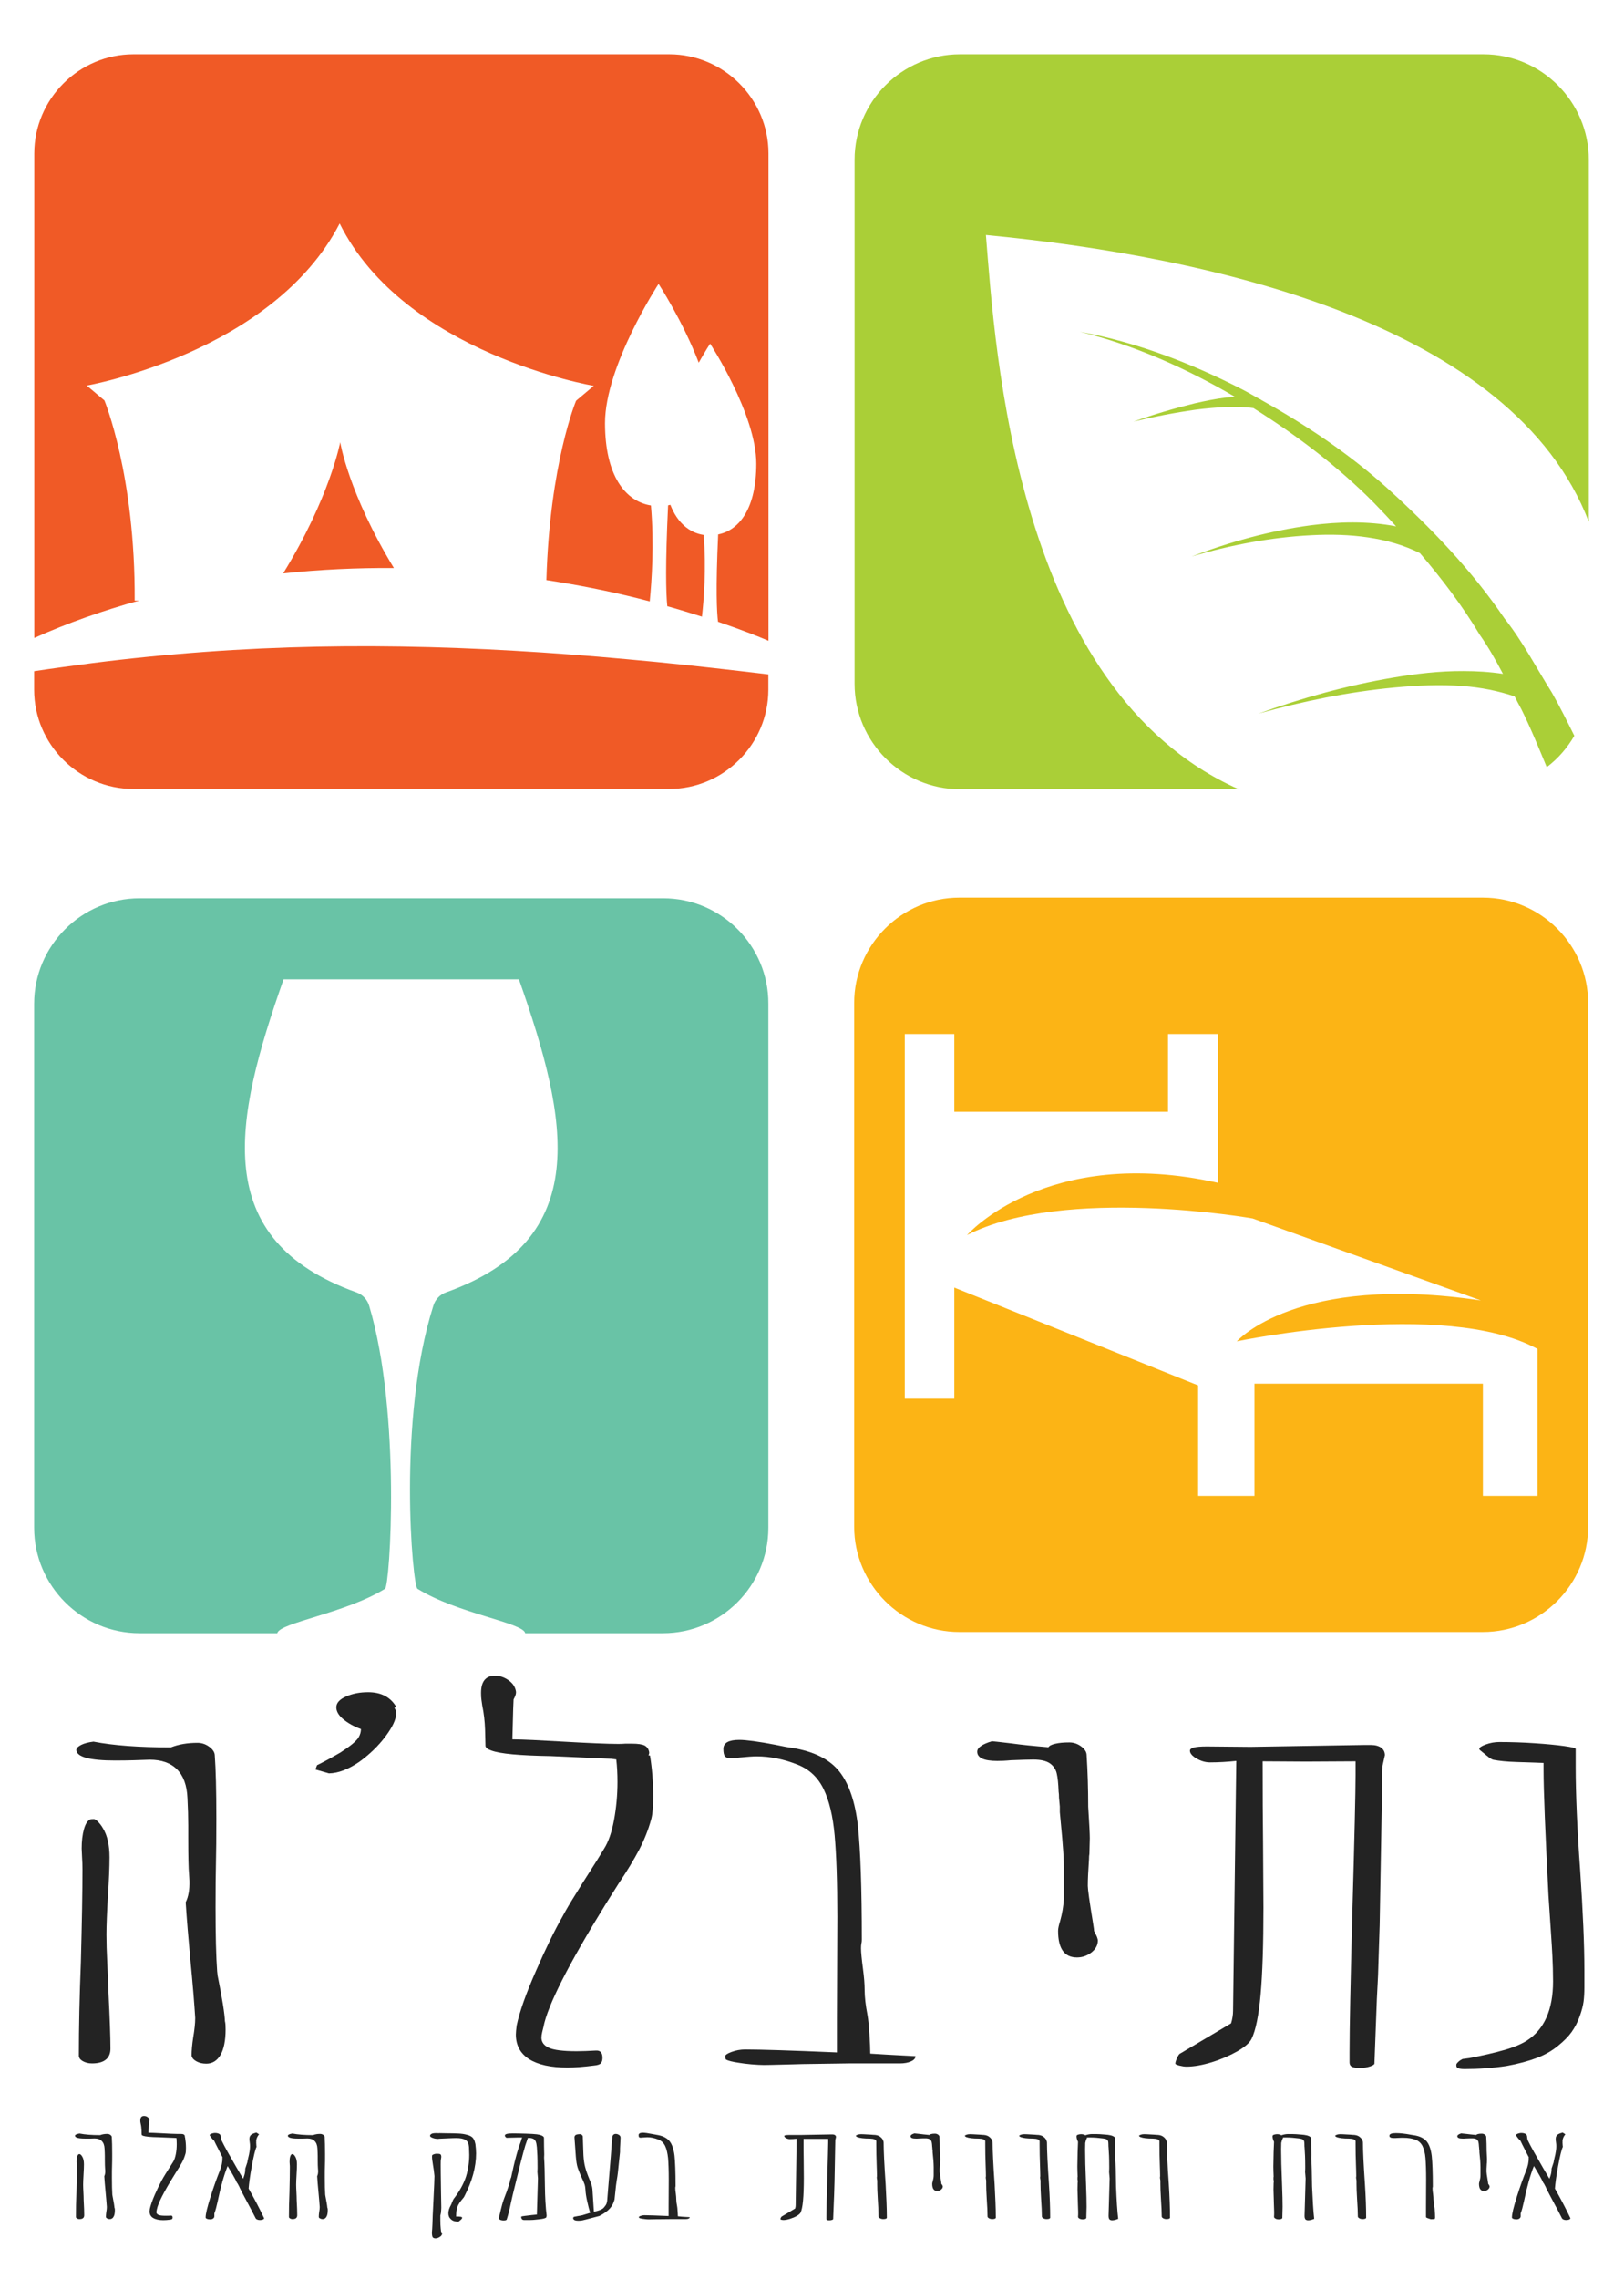 <svg xmlns="http://www.w3.org/2000/svg" xmlns:xlink="http://www.w3.org/1999/xlink" id="Layer_1" x="0px" y="0px" width="1213px" height="1701px" viewBox="0 0 1213 1701" style="enable-background:new 0 0 1213 1701;" xml:space="preserve"><style type="text/css">	.st0{fill:#232323;}	.st1{fill:#AACF37;}	.st2{fill:#69C3A6;}	.st3{fill:#F05A26;}	.st4{fill:#FCB415;}</style><g>	<path class="st0" d="M85.8,1649.7c0,2.2-0.3,3.9-1,5c-0.7,1.2-1.6,1.7-2.8,1.7c-0.8,0-1.4-0.2-2-0.5c-0.6-0.3-0.9-0.7-0.9-1.2  c0-1,0.1-2.2,0.3-3.6c0.3-1.5,0.4-2.8,0.4-3.8v0c-0.2-2.7-0.5-6.6-1-11.8c-0.4-4-0.7-7.7-0.9-11.1c0.5-1.1,0.8-2.5,0.7-4.3  l-0.1-1.2c-0.1-1.2-0.2-3.6-0.2-7.2v-2.4c0-1.7-0.1-3.5-0.2-5.5c-0.1-2.5-0.8-4.4-2.1-5.7c-1.3-1.3-3.1-1.9-5.4-1.9l-3.2,0.1  c-0.9,0-2.1,0-3.7,0c-5,0-7.6-0.7-7.7-2.1c0-0.4,0.3-0.7,0.9-1c0.6-0.3,1.4-0.5,2.5-0.7c4,0.8,9.1,1.2,15.4,1.2  c1.6-0.6,3.3-0.9,5.3-0.9c0.8,0,1.6,0.2,2.3,0.7c0.7,0.5,1.1,1,1.1,1.7c0.2,2.8,0.3,7.1,0.3,12.6c0,3.7,0,6.7-0.1,8.8  c-0.1,2.2-0.1,5.1-0.1,8.8c0,5.5,0.1,9.8,0.3,12.7l0.1,0.7v0c0.9,4.6,1.4,7.6,1.5,9.1C85.8,1648.4,85.8,1649,85.8,1649.7z   M62.1,1630.8c0,1.6,0.1,3.5,0.2,5.5c0.1,2,0.2,4,0.2,5.9c0.3,5.3,0.4,9,0.4,11.3c0,1-0.3,1.7-0.9,2.2c-0.6,0.5-1.5,0.7-2.7,0.7  c-0.7,0-1.3-0.2-1.8-0.5c-0.5-0.3-0.8-0.7-0.8-1.1c0-5.6,0.1-11.8,0.4-18.5c0.2-8,0.3-14.1,0.3-18.4c0-0.9,0-1.7-0.1-2.4l-0.1-1.8  c0-1.5,0.1-2.8,0.4-3.8c0.3-1.1,0.7-1.7,1.3-2c0.1,0,0.4,0,0.7,0c0.2,0,0.4,0.2,0.8,0.5c0.4,0.3,0.7,0.8,1,1.3  c0.9,1.4,1.3,3.4,1.3,5.8c0,1.9-0.1,4.5-0.3,7.7C62.2,1626.5,62.1,1629,62.1,1630.8z"></path>	<path class="st0" d="M121.9,1657.2c-3.3,0-5.8-0.6-7.6-1.7c-1.8-1.1-2.6-2.8-2.6-4.9c0-0.4,0.1-0.9,0.2-1.8  c0.6-2.8,1.9-6.4,3.8-10.8c2-4.5,3.7-8,5.2-10.7c0.7-1.3,1.6-2.8,2.7-4.6c1.1-1.7,1.9-3,2.4-3.8c1.5-2.4,2.6-4.1,3.3-5.2  c0.9-1.4,1.5-3.3,2-5.7c0.5-2.4,0.7-5,0.7-7.6c0-1.6-0.1-3.1-0.2-4.5l-1-0.1h-0.1l-12-0.5c-6.1-0.1-10.1-0.5-11.8-1.1  c-0.8-0.3-1.1-0.6-1.1-1l-0.1-3.2c-0.1-1.6-0.2-3.2-0.6-4.7l-0.2-1.1c-0.1-0.3-0.1-0.8-0.1-1.4c0-2.3,0.9-3.4,2.8-3.4  c1,0,1.9,0.3,2.7,0.9c0.8,0.6,1.3,1.4,1.4,2.2v0.2c0,0.3-0.2,0.8-0.5,1.3l-0.1,1.9l-0.2,6c2.3,0,5.5,0.2,9.6,0.4  c5.6,0.3,9.4,0.5,11.5,0.5c0.5,0,1,0,1.4,0h1.3c1.2,0,2,0.1,2.5,0.4c0.5,0.3,0.8,0.7,0.9,1.3c0,0.3-0.1,0.4-0.2,0.6l0.3,0  c0.4,2.6,0.7,5.3,0.7,8.1c0,2.1-0.1,3.6-0.4,4.5c-0.6,2.1-1.4,4.2-2.4,6.1c-1,1.9-2.4,4.2-4.1,6.8l-2.4,3.9  c-7.5,12.1-11.6,20.3-12.4,24.5c-0.1,0.2-0.1,0.5-0.2,1c-0.1,0.4-0.2,0.8-0.2,1.2c0,0.9,0.5,1.5,1.5,2c1,0.5,2.8,0.7,5.5,0.7  c1.1,0,2.4,0,3.8-0.1c0.9-0.1,1.3,0.4,1.3,1.4c0,0.5-0.1,0.8-0.3,1.1c-0.2,0.2-0.7,0.4-1.4,0.5  C125.1,1657.1,123.4,1657.2,121.9,1657.2z"></path>	<path class="st0" d="M196.9,1656.4c-0.4,0.3-0.9,0.5-1.6,0.6h-0.1c-0.4,0.1-0.8,0.1-1.1,0.1c-0.8,0-1.4-0.1-2-0.4  c-0.6-0.2-1-0.6-1.2-1c-1.7-3.5-4-7.7-6.7-12.8c-2.1-3.9-3.8-7.1-5.1-9.8c-0.2-0.5-0.4-1-0.7-1.5c-0.2-0.4-0.5-0.9-0.7-1.3  c-0.1-0.2-0.3-0.6-0.8-1.2l-1.1-2.3c-1.1-2.1-2.4-4.3-3.8-6.7l-2-3.3c-2.7,6.7-5.2,15.6-7.5,26.7c-0.8,3.7-1.6,6.6-2.4,8.7v0.8v0.7  c0.1,1-0.2,1.7-0.7,2.1c-0.5,0.5-1.2,0.7-2.2,0.8c-1,0-1.9-0.1-2.6-0.4c-0.7-0.3-1-0.6-1-0.9v0c-0.1-2.5,1.2-7.8,3.7-15.7  c2.5-7.9,4.8-14.2,6.7-18.9c1.5-3.6,2.2-6.9,2.1-9.8c0-0.3,0-0.5,0.1-0.6c-1.8-3.6-3.5-6.8-5-9.8l-1.2-2.5c-1-1-1.8-1.8-2.4-2.7  c-0.6-0.8-1-1.4-1-1.8c0.5-0.6,1.5-1,2.9-1.3h0.1c0.4-0.1,0.8-0.1,1.1-0.1c0.8,0,1.6,0.1,2.4,0.4c0.8,0.3,1.2,0.7,1.5,1.1  c0.2,0.4,0.4,1.1,0.4,2c0.1,1.1,0.3,1.8,0.6,2.3c1,2.1,2.5,4.9,4.5,8.5s4.2,7.4,6.5,11.4c0.1,0.2,1.8,3,5,8.5  c0.7-1.8,1.1-3.2,1.3-4.2c0.2-1,0.3-2.1,0.3-3.4l1.6-4.9c-0.1,0,0-0.3,0.1-0.8c0.1-0.5,0.3-1.2,0.4-1.9v0c0.5-2,0.9-3.7,1.1-5.2  c0.3-1.7,0.4-3.5,0.3-5.3v0l-0.2-1.7l-0.2-1.6c-0.1-1.6,0.2-2.8,1-3.6c0.8-0.8,2.2-1.4,4.2-1.9l2,1.3c-0.7,0.8-1.2,1.6-1.6,2.6  c-0.4,1-0.6,1.9-0.5,2.7c-0.1,0.4,0,1.5,0.1,3.1l0.1,1c-1,2-2.1,6.8-3.5,14.2c-1.4,7.5-2.1,13.1-2.4,16.9c4.4,7.8,8.2,15,11.3,21.6  C197.4,1655.8,197.3,1656.1,196.9,1656.4z"></path>	<path class="st0" d="M244.8,1649.7c0,2.2-0.3,3.9-1,5c-0.7,1.2-1.6,1.7-2.8,1.7c-0.8,0-1.4-0.2-2-0.5c-0.6-0.3-0.9-0.7-0.9-1.2  c0-1,0.1-2.2,0.3-3.6c0.3-1.5,0.4-2.8,0.4-3.8v0c-0.2-2.7-0.5-6.6-1-11.8c-0.4-4-0.7-7.7-0.9-11.1c0.5-1.1,0.8-2.5,0.7-4.3  l-0.1-1.2c-0.1-1.2-0.2-3.6-0.2-7.2v-2.4c0-1.7-0.1-3.5-0.2-5.5c-0.1-2.5-0.8-4.4-2.1-5.7c-1.3-1.3-3.1-1.9-5.4-1.9l-3.2,0.1  c-0.9,0-2.1,0-3.7,0c-5,0-7.6-0.7-7.7-2.1c0-0.4,0.3-0.7,0.9-1c0.6-0.3,1.4-0.5,2.5-0.7c4,0.8,9.1,1.2,15.4,1.2  c1.6-0.6,3.3-0.9,5.3-0.9c0.8,0,1.6,0.2,2.3,0.7c0.7,0.5,1.1,1,1.1,1.7c0.2,2.8,0.3,7.1,0.3,12.6c0,3.7,0,6.7-0.1,8.8  c-0.1,2.2-0.1,5.1-0.1,8.8c0,5.5,0.1,9.8,0.3,12.7l0.1,0.7v0c0.9,4.6,1.4,7.6,1.5,9.1C244.8,1648.4,244.8,1649,244.8,1649.7z   M221.2,1630.8c0,1.6,0.1,3.5,0.2,5.5c0.1,2,0.2,4,0.2,5.9c0.3,5.3,0.4,9,0.4,11.3c0,1-0.3,1.7-0.9,2.2c-0.6,0.5-1.5,0.7-2.7,0.7  c-0.7,0-1.3-0.2-1.8-0.5c-0.5-0.3-0.8-0.7-0.8-1.1c0-5.6,0.1-11.8,0.4-18.5c0.2-8,0.3-14.1,0.3-18.4c0-0.9,0-1.7-0.1-2.4l-0.1-1.8  c0-1.5,0.1-2.8,0.4-3.8c0.3-1.1,0.7-1.7,1.3-2c0.1,0,0.4,0,0.7,0c0.2,0,0.4,0.2,0.8,0.5c0.4,0.3,0.7,0.8,1,1.3  c0.9,1.4,1.3,3.4,1.3,5.8c0,1.9-0.1,4.5-0.3,7.7C221.3,1626.5,221.2,1629,221.2,1630.8z"></path>	<path class="st0" d="M336.9,1656.6c-1.4-1.2-2-2.7-2-4.6c0-1.9,0.7-4,2-6.3c0.2-0.4,0.5-1.1,0.8-2c0.6-1.3,0.9-2.1,1.1-2.3  c4.6-5.9,7.6-11.6,9.3-16.8c1.6-5.3,2.4-10.7,2.4-16.2c0-1.3-0.1-3.2-0.2-5.8c-0.2-2.6-1-4.3-2.6-5.3c-1.5-0.9-3.8-1.4-6.9-1.4  c-1.6,0-3.7,0.1-6.1,0.2c-3.8,0.2-6,0.3-6.7,0.3c-0.3,0.1-0.7,0.1-1,0.1c-1.2,0-2.5-0.2-3.8-0.7c-1.4-0.5-2-1-2-1.7  c0-0.3,0.2-0.6,0.6-1c0.4-0.3,0.9-0.6,1.5-0.7c0.6-0.1,1.3-0.2,2.2-0.2c0.9,0,1.7,0,2.3,0.1v-0.1l5.4,0.1c3.7,0,6.7,0.1,9.1,0.2  c2.4,0.1,4.6,0.4,6.6,1c2,0.5,3.5,1.3,4.4,2.4c0.4,0.5,0.7,1.2,1.1,2c0.3,0.9,0.5,1.7,0.7,2.6c0.3,2.6,0.5,4.8,0.5,6.8  c0,10.2-2.9,20.8-8.7,32c-0.3,0.7-1,1.6-2,2.7c-1.4,1.7-2.5,3.4-3.2,5.1c-0.7,1.7-1,4.2-1,7.4c3-0.1,4.5,0.2,4.5,0.9  c0,0.3-0.2,0.6-0.5,1c-0.4,0.4-0.8,0.7-1.2,1.1c-0.5,0.4-0.8,0.6-1,0.8C340.1,1658.4,338.2,1657.8,336.9,1656.6z M323.1,1669.8  c-0.3-0.6-0.5-1.8-0.5-3.5c0-0.4,0.1-1.2,0.2-2.5c0-0.6,0.1-1.9,0.2-3.9l0.2-6.3l0.4-8.2c0.7-13,0.9-20,0.9-21.1  c-0.2-2.6-0.6-5.4-1.1-8.3c-0.5-2.9-0.8-5.2-0.7-6.9c0-0.4,0.4-0.7,1.1-1c0.7-0.3,1.5-0.5,2.3-0.5c1.4,0,2.3,0.1,2.8,0.4  c0.4,0.3,0.7,0.9,0.7,2l-0.2,1.4l-0.2,1.5c-0.1,0.5,0,3.6,0,9.1c0.1,5.5,0.1,10.4,0.2,14.6l0.2,11.2c0,0.9-0.1,1.9-0.2,3.2l-0.1,1  c0,0.2-0.1,0.5-0.2,0.9c-0.1,0.4-0.2,0.6-0.2,0.8v3.6c0,2.5,0.1,4.6,0.3,6.3c0.2,1.2,0.2,1.9,0.2,1.9c0.5,0.9,0.8,1.5,0.8,1.9  c-0.1,0.8-0.6,1.6-1.7,2.3c-1.1,0.7-2.2,1.1-3.4,1.1C324.1,1670.7,323.5,1670.4,323.1,1669.8z"></path>	<path class="st0" d="M408.2,1654.3c0,0.6-0.3,1.1-0.9,1.3c-0.6,0.3-1.5,0.5-2.7,0.7c-1.2,0.2-3.3,0.4-6.3,0.7  c-1,0.1-3.2,0.1-6.7,0.1c-0.8,0-1.3-0.2-1.7-0.6c-0.4-0.4-0.6-1-0.6-1.8c0-0.3,0.9-0.5,2.8-0.7c3.8-0.5,6.8-0.8,8.9-1l0.8-27  l-0.4-4.8l0.1-2.6v-1.6c0-5.8-0.2-10.5-0.5-14.2c-0.2-1.8-0.4-3.2-0.8-4.2c-0.4-1-1-1.7-1.8-2.1c-0.8-0.4-1.9-0.7-3.3-0.7h-0.8  l-1.9,5.5c-1.9,6.3-4.5,16.6-7.9,30.8c-1.1,4.4-2.1,8.4-2.8,11.8c-1.1,5.4-2.2,9.6-3.2,12.7c-0.1,0.3-0.3,0.5-0.7,0.6  c-0.4,0.2-0.9,0.2-1.5,0.2c-0.4,0-0.7,0-0.8,0c-1-0.1-1.7-0.3-2.3-0.7s-0.8-0.9-0.6-1.5c0.4-1.2,0.8-2.8,1.3-5.1  c0.8-3.3,1.5-6,2.3-8.2c1.4-3.8,2.1-5.6,2-5.3c0.3-0.8,0.7-1.9,1.2-3.5c0.5-1.5,1-3,1.4-4.4c0.1-0.5,0.2-0.9,0.2-1.2  c0.2-0.5,0.3-0.9,0.3-1.2c0.1-0.1,0.1-0.2,0.2-0.3c0.1-0.1,0.1-0.1,0-0.1l0.3-0.7l0.8-3.7c0.8-3.6,1.5-6.7,2.2-9.4  c0.7-2.7,1.6-6,2.8-9.8v0l0.9-2.4l0.7-2c0.3-1.1,0.5-1.9,0.8-2.4h-1.5c-1.2,0-3.3,0-6.1,0.1c-2.2,0.1-3.6,0.1-4.1,0.1  c-0.1-0.1-0.3-0.2-0.5-0.4c-0.2-0.2-0.4-0.4-0.5-0.6c-0.1-0.2-0.2-0.4-0.2-0.7c0-1.1,2-1.6,5.9-1.6c2.8,0,6,0.1,9.8,0.2  c3.8,0.1,6.5,0.3,8.2,0.5c1.5,0.2,2.8,0.5,3.8,1c1,0.5,1.5,1,1.5,1.6c0,5,0.1,9.1,0.2,12.4l-0.1,2.4c0.3,4.1,0.5,11.2,0.6,21.2  c0.1,8.3,0.5,15.7,1.3,22.1C408.2,1653.9,408.2,1654.1,408.2,1654.3z"></path>	<path class="st0" d="M458.2,1593.4c0.5-0.4,1-0.6,1.7-0.6c0.9,0,1.7,0.3,2.5,0.8s1.1,1.3,1.1,2.1l-0.2,4.4  c-0.2,2.5-0.2,4.6-0.2,6.3l-1.6,15.4c-0.2,1.7-0.5,3.7-0.9,6.1l-0.5,3.5l-1.1,10.4c-0.7,2.7-1.9,5-3.7,6.9  c-1.8,1.9-4.3,3.7-7.7,5.4l-6.1,1.6c-0.5,0.1-1.7,0.5-3.8,1c-2,0.5-3.3,0.8-3.7,0.8c-0.9,0.1-1.6,0.1-2.3,0.1c-2,0-3.2-0.5-3.5-1.5  c-0.1-0.1-0.1-0.2-0.1-0.4c0-0.4,0.2-0.7,0.6-1l6.3-1.2l5.9-1.8c-0.8-2.1-1.5-4.9-2.3-8.5c-0.8-3.5-1.2-6.4-1.3-8.6  c-0.1-1.6-0.3-3-0.7-4.2c-0.4-1.2-1.1-2.8-2-4.7c-1.2-2.6-2.2-5-3-7.3s-1.2-5.2-1.5-8.8l-1-14c-0.1-0.9,0.3-1.6,0.9-2  c0.7-0.4,1.8-0.6,3.3-0.6c0.5,0,0.9,0.2,1.3,0.5c0.4,0.3,0.6,0.7,0.7,1.1c0.1,2.9,0.2,5.9,0.3,8.9l0.2,5.3c0.2,3.4,0.6,6.3,1.3,8.9  c0.7,2.6,1.7,5.5,3,8.6c0.7,1.7,1.3,3.2,1.7,4.4c0.4,1.2,0.6,2.4,0.7,3.4l1.1,16.8c0.9-0.2,1.7-0.4,2.6-0.6  c1.1-0.3,2.1-0.7,3.1-1.2c1-0.5,1.6-1.1,2-1.6c0.1-0.2,0.5-0.6,1.1-1.5c0.6-0.8,0.9-1.9,1.1-3.3l0.8-9.9l1.9-23l0.5-6.7  c0.2-2.9,0.3-4.9,0.5-5.9c0.1-1.2,0.2-2,0.2-2.3C457.5,1594.4,457.7,1593.8,458.2,1593.4z"></path>	<path class="st0" d="M512.2,1654.8c1.6,0.1,2.6,0.1,3,0.2c0,0.4-0.3,0.8-0.9,1c-0.6,0.3-1.3,0.4-2.2,0.4h-10.2l-9.2,0.1l-1.9,0  c-3.7,0.1-5.7,0.1-5.8,0.1c-0.7,0-1.5,0-2.5-0.1c-1-0.1-1.8-0.2-2.4-0.3c-1.4-0.2-2.2-0.4-2.7-0.7c0,0,0-0.1-0.1-0.2  c-0.1-0.1-0.1-0.2-0.1-0.4c0-0.3,0.4-0.6,1.3-0.9c0.9-0.3,1.8-0.5,2.7-0.5c2.9,0,9,0.2,18.2,0.6v-6.8l0.1-20.1  c0-6.9-0.2-12.3-0.5-16.2c-0.4-3.8-1.1-6.9-2.2-9.2c-1.1-2.3-2.8-3.9-5.1-4.8c-2.8-1.1-5.5-1.7-8.2-1.7c-0.7,0-1.9,0.1-3.5,0.2  c-0.7,0.1-1.2,0.1-1.6,0.1c-0.5,0-0.9-0.1-1.1-0.4c-0.2-0.3-0.3-0.8-0.3-1.5c0-1.2,1.1-1.8,3.2-1.8c1.4,0,3.7,0.3,7.1,1  c1.5,0.3,2.6,0.5,3.3,0.6c4.4,0.7,7.5,2.3,9.5,4.7c1.9,2.4,3.1,6,3.7,10.8c0.5,4.8,0.8,12.3,0.8,22.6c0,0.3,0,0.5-0.1,0.7  c-0.1,0.3-0.1,0.6-0.1,1c0,0.8,0.1,2.2,0.4,4.2c0.2,1.6,0.3,3,0.3,4c0,1.4,0.2,3.1,0.6,5c0.2,0.9,0.3,2.2,0.4,3.9  c0.1,1.6,0.2,2.9,0.2,3.9C508.6,1654.6,510.6,1654.7,512.2,1654.8z M477.5,1655.6L477.5,1655.6L477.5,1655.6z"></path>	<path class="st0" d="M597.8,1593.6L597.8,1593.6l22.7-0.4h1.2c0.9,0,1.5,0.2,2,0.5c0.5,0.4,0.7,0.8,0.7,1.5l-0.5,2.2l-0.6,31.7  c0-0.1-0.1,3.2-0.3,9.8l-0.2,4.7l-0.5,12.8c0,0.2-0.3,0.4-0.9,0.6c-0.6,0.2-1.2,0.3-2,0.3c-0.8,0-1.3-0.1-1.6-0.2  c-0.3-0.2-0.5-0.4-0.5-0.9v-1.9c0-4.8,0.2-14.1,0.6-27.9c0.4-14.9,0.7-24,0.7-27.2v-2.7l-9.8,0l-8.6,0c0,6.3,0,11.6,0.1,16l0.1,13  c0,7.3-0.2,13-0.6,17.2c-0.4,4.2-1,7.1-1.8,8.8c-0.4,0.8-1.3,1.6-2.8,2.5c-1.5,0.9-3.2,1.6-5.1,2.2c-1.9,0.6-3.6,0.9-5,0.9  c-0.4,0-0.9-0.1-1.4-0.2c-0.5-0.1-0.8-0.3-0.8-0.4c0-0.2,0.1-0.5,0.2-0.9c0.2-0.4,0.4-0.7,0.6-1l10.2-6.1c0.3-0.9,0.4-1.7,0.4-2.5  l0.7-49.6c-1.7,0.2-3.5,0.3-5.2,0.3c-0.9,0-1.8-0.3-2.7-0.8c-0.9-0.5-1.3-1-1.3-1.5c0-0.3,0.3-0.5,0.8-0.6c0.5-0.1,1.4-0.2,2.6-0.2  L597.8,1593.6z"></path>	<path class="st0" d="M662.4,1655.3c0,0.3-0.2,0.6-0.7,0.8c-0.5,0.2-1.1,0.3-1.9,0.3c-1,0-1.8-0.2-2.5-0.6c-0.7-0.4-1.1-0.8-1.1-1.4  c0-3.1-0.2-7.6-0.6-13.4c-0.3-4.9-0.4-8.4-0.4-10.7v-2.6c0-0.1-0.1-0.5-0.2-1.3c-0.1-0.3-0.1-0.7-0.1-1.1v-0.4l0.1-0.3v-0.5  c0-2.3-0.1-4.9-0.2-7.8c-0.2-5.4-0.3-10.6-0.3-15.5v-2.5c-0.1-1.2-1.7-1.9-4.8-2h-0.1c-4.3,0-7.4-0.4-9.2-1.1  c-0.7-0.3-1.1-0.6-1.1-1c0-0.3,0.4-0.5,1.3-0.8c0.8-0.3,1.7-0.4,2.6-0.4c1.1,0,2.6,0.1,4.4,0.2l3.5,0.2l1.1,0.1  c2.1,0,3.7,0.4,4.9,1.2c1.1,0.8,1.9,1.6,2.3,2.5c0.4,0.9,0.6,1.5,0.6,1.9c0,6.3,0.5,16.7,1.5,31.3  C662,1639.9,662.4,1648.1,662.4,1655.3z"></path>	<path class="st0" d="M704.2,1632c0,0.9-0.4,1.7-1.3,2.4c-0.8,0.7-1.8,1-2.9,1c-2.5,0-3.7-1.8-3.7-5.3c0-0.4,0.1-1.1,0.4-1.9  c0.4-1.5,0.7-3,0.7-4.4v-6.3c0-1.3-0.1-2.9-0.2-4.7l-0.1-1.1l-0.5-5.2v-1.1l-0.2-1.7c0-0.5,0-0.9-0.1-1.2c-0.1-1.6-0.2-2.8-0.4-3.6  c-0.2-0.8-0.6-1.5-1.3-2c-0.7-0.5-1.8-0.8-3.3-0.8c-1,0-2.5,0-4.5,0.1c-1.1,0.1-2,0.1-2.7,0.1c-2.7,0-4-0.6-4-1.8  c0-0.8,1-1.5,2.9-2.1c1,0.1,2.3,0.2,3.8,0.4c2.1,0.3,4.5,0.5,7.4,0.8c0.2-0.3,0.6-0.5,1.3-0.7s1.7-0.3,2.8-0.3  c0.8,0,1.6,0.2,2.3,0.7c0.7,0.5,1.1,1,1.1,1.7c0.2,3.3,0.3,6.8,0.3,10.4c0.2,3.3,0.3,5.4,0.3,6.2l-0.1,3.1  c-0.1,0.2-0.1,0.6-0.1,1.1c-0.2,2.3-0.2,4-0.2,5.2v0c0,0.6,0.3,3,1,7.1c0.2,1.3,0.3,1.9,0.2,1.9  C703.9,1631,704.2,1631.7,704.2,1632z"></path>	<path class="st0" d="M743.8,1655.3c0,0.3-0.2,0.6-0.7,0.8c-0.5,0.2-1.1,0.3-1.9,0.3c-1,0-1.8-0.2-2.5-0.6c-0.7-0.4-1.1-0.8-1.1-1.4  c0-3.1-0.2-7.6-0.6-13.4c-0.3-4.9-0.4-8.4-0.4-10.7v-2.6c0-0.1-0.1-0.5-0.2-1.3c-0.1-0.3-0.1-0.7-0.1-1.1v-0.4l0.1-0.3v-0.5  c0-2.3-0.1-4.9-0.2-7.8c-0.2-5.4-0.3-10.6-0.3-15.5v-2.5c-0.1-1.2-1.7-1.9-4.8-2H731c-4.3,0-7.4-0.4-9.2-1.1  c-0.7-0.3-1.1-0.6-1.1-1c0-0.3,0.4-0.5,1.3-0.8c0.8-0.3,1.7-0.4,2.6-0.4c1.1,0,2.6,0.1,4.4,0.2l3.5,0.2l1.1,0.1  c2.1,0,3.7,0.4,4.9,1.2c1.1,0.8,1.9,1.6,2.3,2.5c0.4,0.9,0.6,1.5,0.6,1.9c0,6.3,0.5,16.7,1.5,31.3  C743.4,1639.9,743.8,1648.1,743.8,1655.3z"></path>	<path class="st0" d="M784.4,1655.3c0,0.3-0.2,0.6-0.7,0.8c-0.5,0.2-1.1,0.3-1.9,0.3c-1,0-1.8-0.2-2.5-0.6c-0.7-0.4-1.1-0.8-1.1-1.4  c0-3.1-0.2-7.6-0.6-13.4c-0.3-4.9-0.4-8.4-0.4-10.7v-2.6c0-0.1-0.1-0.5-0.2-1.3c-0.1-0.3-0.1-0.7-0.1-1.1v-0.4l0.1-0.3v-0.5  c0-2.3-0.1-4.9-0.2-7.8c-0.2-5.4-0.3-10.6-0.3-15.5v-2.5c-0.1-1.2-1.7-1.9-4.8-2h-0.1c-4.3,0-7.4-0.4-9.2-1.1  c-0.7-0.3-1.1-0.6-1.1-1c0-0.3,0.4-0.5,1.3-0.8c0.8-0.3,1.7-0.4,2.6-0.4c1.1,0,2.6,0.1,4.4,0.2l3.5,0.2l1.1,0.1  c2.1,0,3.7,0.4,4.9,1.2c1.1,0.8,1.9,1.6,2.3,2.5c0.4,0.9,0.6,1.5,0.6,1.9c0,6.3,0.5,16.7,1.5,31.3  C784.1,1639.9,784.4,1648.1,784.4,1655.3z"></path>	<path class="st0" d="M835.2,1656.2c-1.7,0.7-3.2,1.1-4.5,1.1c-1,0-1.7-0.3-2.1-0.8c-0.4-0.5-0.6-1.4-0.6-2.6l0.8-27.8l-0.4-4.8  l0.1-2.6v-1.6c0-5.8-0.2-10.5-0.5-14.2c-0.1-0.5-0.1-1.2-0.1-2.1c0-1.1-0.1-1.9-0.2-2.4c-0.1-0.5-0.5-1-1-1.4  c-0.5-0.4-1.4-0.6-2.7-0.8l-2.7-0.3c-3.2-0.4-6.3-0.5-9.4-0.4c-0.1,0.6-0.3,1.1-0.7,1.7c-0.3,1-0.5,1.8-0.6,2.3l-0.1,4.8  c0,5.7,0.2,14.5,0.7,26.4c0.3,7.3,0.4,12.8,0.4,16.5c0,1.9-0.1,4.6-0.2,8.3c0,0.3-0.3,0.6-0.8,0.8c-0.5,0.2-1.2,0.3-1.9,0.3  c-1,0-1.8-0.2-2.5-0.6c-0.7-0.4-1-0.8-1-1.4c0.1-0.8,0.1-2,0.1-3.6c0-1.2-0.1-3.1-0.2-5.9l-0.1-3.8l-0.2-6.9l0.1-5  c0.1-0.3,0.1-0.8,0.1-1.4c0-0.1-0.1-0.5-0.2-1.2v-1.2v-0.4l0.1-0.3v-0.4c-0.1-3-0.2-5.4-0.2-7.3c0-1.4,0.1-5.1,0.2-10.9l0.2-5  l0.1-2.6c-0.8-1.6-1.1-3-1.1-4c0-0.3,0.1-0.6,0.2-0.9c0.8-0.5,2-0.8,3.4-0.8c1,0,2,0.3,3,0.8c1.8-0.6,3.5-0.9,5.1-0.9  c2.3,0,4.2,0,5.7,0.1c1.5,0.1,2.8,0.2,3.9,0.3c1.1,0.1,1.9,0.2,2.2,0.2c1.5,0.2,2.8,0.5,3.8,1c1,0.5,1.5,1,1.5,1.6  c0,5,0.1,9.1,0.2,12.4l-0.1,2.4c0.3,4.1,0.5,11.2,0.6,21.2C834,1642.3,834.5,1650.5,835.2,1656.2z"></path>	<path class="st0" d="M873.9,1655.3c0,0.3-0.2,0.6-0.7,0.8c-0.5,0.2-1.1,0.3-1.9,0.3c-1,0-1.8-0.2-2.5-0.6c-0.7-0.4-1.1-0.8-1.1-1.4  c0-3.1-0.2-7.6-0.6-13.4c-0.3-4.9-0.4-8.4-0.4-10.7v-2.6c0-0.1-0.1-0.5-0.2-1.3c-0.1-0.3-0.1-0.7-0.1-1.1v-0.4l0.1-0.3v-0.5  c0-2.3-0.1-4.9-0.2-7.8c-0.2-5.4-0.3-10.6-0.3-15.5v-2.5c-0.1-1.2-1.7-1.9-4.8-2h-0.1c-4.3,0-7.4-0.4-9.2-1.1  c-0.7-0.3-1.1-0.6-1.1-1c0-0.3,0.4-0.5,1.3-0.8c0.8-0.3,1.7-0.4,2.6-0.4c1.1,0,2.6,0.1,4.4,0.2l3.5,0.2l1.1,0.1  c2.1,0,3.7,0.4,4.9,1.2c1.1,0.8,1.9,1.6,2.3,2.5c0.4,0.9,0.6,1.5,0.6,1.9c0,6.3,0.5,16.7,1.5,31.3  C873.6,1639.9,873.9,1648.1,873.9,1655.3z"></path>	<path class="st0" d="M981.6,1656.2c-1.7,0.7-3.2,1.1-4.5,1.1c-1,0-1.7-0.3-2.1-0.8c-0.4-0.5-0.6-1.4-0.6-2.6l0.8-27.8l-0.4-4.8  l0.1-2.6v-1.6c0-5.8-0.2-10.5-0.5-14.2c-0.1-0.5-0.1-1.2-0.1-2.1c0-1.1-0.1-1.9-0.2-2.4c-0.1-0.5-0.5-1-1-1.4  c-0.5-0.4-1.4-0.6-2.7-0.8l-2.7-0.3c-3.2-0.4-6.3-0.5-9.4-0.4c-0.1,0.6-0.3,1.1-0.7,1.7c-0.3,1-0.5,1.8-0.6,2.3l-0.1,4.8  c0,5.7,0.2,14.5,0.7,26.4c0.3,7.3,0.4,12.8,0.4,16.5c0,1.9-0.1,4.6-0.2,8.3c0,0.3-0.3,0.6-0.8,0.8c-0.5,0.2-1.2,0.3-1.9,0.3  c-1,0-1.8-0.2-2.5-0.6c-0.7-0.4-1-0.8-1-1.4c0.1-0.8,0.1-2,0.1-3.6c0-1.2-0.1-3.1-0.2-5.9l-0.1-3.8l-0.2-6.9l0.1-5  c0.1-0.3,0.1-0.8,0.1-1.4c0-0.1-0.1-0.5-0.2-1.2v-1.2v-0.4l0.1-0.3v-0.4c-0.1-3-0.2-5.4-0.2-7.3c0-1.4,0.1-5.1,0.2-10.9l0.2-5  l0.1-2.6c-0.8-1.6-1.1-3-1.1-4c0-0.3,0.1-0.6,0.2-0.9c0.8-0.5,2-0.8,3.4-0.8c1,0,2,0.3,3,0.8c1.8-0.6,3.5-0.9,5.1-0.9  c2.3,0,4.2,0,5.7,0.1c1.5,0.1,2.8,0.2,3.9,0.3c1.1,0.1,1.9,0.2,2.2,0.2c1.5,0.2,2.8,0.5,3.8,1c1,0.5,1.5,1,1.5,1.6  c0,5,0.1,9.1,0.2,12.4l-0.1,2.4c0.3,4.1,0.5,11.2,0.6,21.2C980.5,1642.3,980.9,1650.5,981.6,1656.2z"></path>	<path class="st0" d="M1020.4,1655.3c0,0.3-0.2,0.6-0.7,0.8c-0.5,0.2-1.1,0.3-1.9,0.3c-1,0-1.8-0.2-2.5-0.6  c-0.7-0.4-1.1-0.8-1.1-1.4c0-3.1-0.2-7.6-0.6-13.4c-0.3-4.9-0.4-8.4-0.4-10.7v-2.6c0-0.1-0.1-0.5-0.2-1.3c-0.1-0.3-0.1-0.7-0.1-1.1  v-0.4l0.1-0.3v-0.5c0-2.3-0.1-4.9-0.2-7.8c-0.2-5.4-0.3-10.6-0.3-15.5v-2.5c-0.1-1.2-1.7-1.9-4.8-2h-0.1c-4.3,0-7.4-0.4-9.2-1.1  c-0.7-0.3-1.1-0.6-1.1-1c0-0.3,0.4-0.5,1.3-0.8c0.8-0.3,1.7-0.4,2.6-0.4c1.1,0,2.6,0.1,4.4,0.2l3.5,0.2l1.1,0.1  c2.1,0,3.7,0.4,4.9,1.2c1.1,0.8,1.9,1.6,2.3,2.5c0.4,0.9,0.6,1.5,0.6,1.9c0,6.3,0.5,16.7,1.5,31.3  C1020.1,1639.9,1020.4,1648.1,1020.4,1655.3z"></path>	<path class="st0" d="M1066.3,1655.7c-0.6-0.2-0.9-0.4-1-0.5c-0.1-0.1-0.2-0.3-0.2-0.6v-7.1l0.1-20.8c0-6.8-0.2-12-0.5-15.8  s-1.1-6.7-2.2-9c-1.1-2.2-2.8-3.8-5.1-4.7c-2.5-1-5.6-1.5-9.2-1.5c-1.5,0-2.8,0-4.1,0.1c-1.4,0.1-2.4,0.1-2.8,0.1  c-1.2,0-2.1-0.1-2.7-0.4s-0.9-0.8-0.8-1.5c0.1-1.2,1.7-1.8,4.9-1.8c1.5,0,3.2,0.1,5,0.3c1.8,0.2,4,0.5,6.5,1l2,0.3  c4.4,0.7,7.5,2.3,9.5,4.7c1.9,2.4,3.1,6,3.7,10.8c0.5,4.7,0.8,12.3,0.8,22.6c0,0.3,0,0.5-0.1,0.7c-0.1,0.3-0.1,0.6-0.1,1  c0,0.8,0.1,2.2,0.4,4.2c0.2,1.6,0.3,3,0.3,4c0,0.9,0.2,2.6,0.6,5c0.2,0.9,0.3,2.2,0.4,3.9c0.1,1.6,0.2,2.9,0.2,3.9  c0,0.7,0,1.2-0.1,1.4s-0.3,0.3-0.7,0.4c-0.4,0-1.2,0.1-2.4,0.1C1067.6,1656.1,1066.9,1655.9,1066.3,1655.7z"></path>	<path class="st0" d="M1112.6,1632c0,0.9-0.4,1.7-1.3,2.4c-0.8,0.7-1.8,1-2.9,1c-2.5,0-3.7-1.8-3.7-5.3c0-0.4,0.1-1.1,0.4-1.9  c0.4-1.5,0.7-3,0.7-4.4v-6.3c0-1.3-0.1-2.9-0.2-4.7l-0.1-1.1l-0.5-5.2v-1.1l-0.2-1.7c0-0.5,0-0.9-0.1-1.2c-0.1-1.6-0.2-2.8-0.4-3.6  c-0.2-0.8-0.6-1.5-1.3-2c-0.7-0.5-1.8-0.8-3.3-0.8c-1,0-2.5,0-4.5,0.1c-1.1,0.1-2,0.1-2.7,0.1c-2.7,0-4-0.6-4-1.8  c0-0.8,1-1.5,2.9-2.1c1,0.1,2.3,0.2,3.8,0.4c2.1,0.3,4.5,0.5,7.4,0.8c0.2-0.3,0.6-0.5,1.3-0.7s1.7-0.3,2.8-0.3  c0.8,0,1.6,0.2,2.3,0.7c0.7,0.5,1.1,1,1.1,1.7c0.2,3.3,0.3,6.8,0.3,10.4c0.2,3.3,0.3,5.4,0.3,6.2l-0.1,3.1  c-0.1,0.2-0.1,0.6-0.1,1.1c-0.2,2.3-0.2,4-0.2,5.2v0c0,0.6,0.3,3,1,7.1c0.2,1.3,0.3,1.9,0.2,1.9  C1112.3,1631,1112.6,1631.7,1112.6,1632z"></path>	<path class="st0" d="M1172.6,1656.4c-0.4,0.3-0.9,0.5-1.6,0.6h-0.1c-0.4,0.1-0.8,0.1-1.1,0.1c-0.8,0-1.4-0.1-2-0.4  c-0.6-0.2-1-0.6-1.2-1c-1.7-3.5-4-7.7-6.7-12.8c-2.1-3.9-3.8-7.1-5.1-9.8c-0.2-0.5-0.4-1-0.7-1.5c-0.2-0.4-0.5-0.9-0.7-1.3  c-0.1-0.2-0.3-0.6-0.8-1.2l-1.1-2.3c-1.1-2.1-2.4-4.3-3.8-6.7l-2-3.3c-2.7,6.7-5.2,15.6-7.5,26.7c-0.8,3.7-1.6,6.6-2.4,8.7v0.8v0.7  c0.1,1-0.2,1.7-0.7,2.1c-0.5,0.5-1.2,0.7-2.2,0.8c-1,0-1.9-0.1-2.6-0.4c-0.7-0.3-1-0.6-1-0.9v0c-0.1-2.5,1.2-7.8,3.7-15.7  c2.5-7.9,4.8-14.2,6.7-18.9c1.5-3.6,2.2-6.9,2.1-9.8c0-0.3,0-0.5,0.1-0.6c-1.8-3.6-3.5-6.8-5-9.8l-1.2-2.5c-1-1-1.8-1.8-2.4-2.7  c-0.6-0.8-1-1.4-1-1.8c0.5-0.6,1.5-1,2.9-1.3h0.1c0.4-0.1,0.8-0.1,1.1-0.1c0.8,0,1.6,0.1,2.4,0.4c0.8,0.3,1.2,0.7,1.5,1.1  c0.2,0.4,0.4,1.1,0.4,2c0.1,1.1,0.3,1.8,0.6,2.3c1,2.1,2.5,4.9,4.5,8.5c2,3.6,4.2,7.4,6.5,11.4c0.1,0.2,1.8,3,5,8.5  c0.7-1.8,1.1-3.2,1.3-4.2s0.3-2.1,0.3-3.4l1.6-4.9c-0.1,0,0-0.3,0.1-0.8c0.1-0.5,0.3-1.2,0.4-1.9v0c0.5-2,0.9-3.7,1.1-5.2  c0.3-1.7,0.4-3.5,0.3-5.3v0l-0.2-1.7l-0.2-1.6c-0.1-1.6,0.2-2.8,1-3.6c0.8-0.8,2.2-1.4,4.2-1.9l2,1.3c-0.7,0.8-1.2,1.6-1.6,2.6  c-0.4,1-0.6,1.9-0.5,2.7c-0.1,0.4,0,1.5,0.1,3.1l0.1,1c-1,2-2.1,6.8-3.5,14.2c-1.4,7.5-2.1,13.1-2.4,16.9c4.4,7.8,8.2,15,11.3,21.6  C1173.1,1655.8,1173,1656.1,1172.6,1656.4z"></path></g><g>	<path class="st0" d="M168.5,1514.9c0,8.3-1.3,14.6-3.8,19c-2.6,4.3-6.1,6.5-10.6,6.5c-2.9,0-5.4-0.6-7.5-1.8  c-2.1-1.2-3.3-2.6-3.5-4.3c0-3.7,0.4-8.2,1.2-13.5c1-5.8,1.5-10.6,1.5-14.4v-0.2c-0.6-10-1.8-24.8-3.7-44.4  c-1.4-15.2-2.6-29.1-3.4-41.9c2-4,3-9.3,2.8-16.1l-0.3-4.7c-0.4-4.3-0.6-13.4-0.6-27.3v-9.2c0-6.3-0.2-13.1-0.6-20.6  c-0.4-9.4-3-16.5-7.8-21.3c-4.8-4.8-11.6-7.2-20.4-7.2l-11.9,0.4c-3.5,0.1-8.1,0.2-13.8,0.2c-19,0-28.7-2.6-29.1-7.8  c0-1.3,1.2-2.6,3.5-3.8c2.3-1.2,5.5-2,9.3-2.5c14.9,2.9,34.2,4.3,57.8,4.3c5.9-2.3,12.5-3.4,19.9-3.4c3.1,0,5.9,0.9,8.6,2.8  c2.6,1.9,4.1,3.9,4.3,6.2c0.8,10.7,1.2,26.5,1.2,47.5c0,14-0.1,25-0.3,33.2c-0.2,8.2-0.3,19.3-0.3,33.2c0,20.8,0.4,36.7,1.2,47.7  l0.3,2.7v0.2c3.5,17.3,5.3,28.8,5.5,34.3C168.4,1510,168.5,1512.2,168.5,1514.9z M79.5,1444c0,6.1,0.2,13.1,0.6,20.8  c0.4,7.7,0.7,15,0.9,22c1,19.9,1.5,34,1.5,42.4c0,3.6-1.2,6.4-3.5,8.2c-2.3,1.9-5.8,2.8-10.3,2.8c-2.7,0-4.9-0.6-6.9-1.7  c-1.9-1.1-2.9-2.5-2.9-4.1c0-21.2,0.5-44.4,1.5-69.7c0.8-30.1,1.2-53.1,1.2-69.2c0-3.2-0.1-6.3-0.3-9l-0.3-6.7  c0-5.7,0.6-10.5,1.7-14.4c1.1-4,2.7-6.4,4.7-7.4c0.4-0.1,1.3-0.2,2.8-0.2c0.6,0,1.6,0.6,2.9,1.9c1.3,1.3,2.6,2.9,3.8,5  c3.3,5.4,4.9,12.6,4.9,21.7c0,7.2-0.4,16.9-1.2,29.1C79.9,1427.6,79.5,1437.1,79.5,1444z"></path>	<path class="st0" d="M245.7,1323.7l-10.1-2.9l1.2-3.2c2-1,4.8-2.4,8.3-4.3c3.5-1.9,6.5-3.7,9.2-5.2c7.3-4.7,11.8-8.4,13.5-11.2  c1.2-2,1.8-4.2,1.8-6.3c-5.3-1.9-9.7-4.4-13.2-7.3c-3.5-2.9-5.2-5.9-5.2-8.9c0-3.2,2.4-6,7.3-8.1c4.9-2.2,10.4-3.2,16.5-3.2  c9.6,0,16.5,3.6,20.8,10.7l-1.2,1.1c0.8,0.8,1.2,2.3,1.2,4.5c0,4.2-2.7,9.8-8,16.9c-5.3,7-11.8,13.3-19.6,18.9  C260.1,1320.7,252.6,1323.6,245.7,1323.7z"></path>	<path class="st0" d="M423.8,1543.3c-12.4,0-22-2.1-28.6-6.3c-6.6-4.2-9.9-10.4-9.9-18.4c0-1.3,0.2-3.5,0.6-6.7  c2.2-10.4,7-23.9,14.4-40.7c7.3-16.8,13.9-30.2,19.6-40.2c2.6-4.9,6-10.7,10.1-17.2c4.1-6.6,7-11.3,8.9-14.2  c5.7-8.9,9.8-15.4,12.2-19.5c3.3-5.2,5.8-12.3,7.5-21.5c1.7-9.1,2.6-18.7,2.6-28.5c0-6.1-0.3-11.7-0.9-16.8l-3.7-0.5h-0.3l-45-2  c-23.1-0.4-37.8-1.7-44.4-4.2c-2.9-1-4.3-2.2-4.3-3.6l-0.3-12.1c-0.2-6.1-0.9-12.1-2.1-17.9l-0.6-4.2c-0.2-1.2-0.3-2.9-0.3-5.2  c0-8.5,3.5-12.8,10.4-12.8c3.7,0,7.1,1.2,10.3,3.5c3.2,2.3,4.9,5.1,5.4,8.4v0.7c0,1.2-0.6,2.9-1.8,5.1l-0.3,7.2l-0.6,22.6  c8.8,0.1,20.8,0.7,36.1,1.6c21,1.2,35.4,1.8,43.1,1.8c2,0,3.8-0.1,5.2-0.2h4.9c4.5,0,7.7,0.5,9.5,1.4c1.8,1,3,2.6,3.4,5.1  c0,1-0.2,1.7-0.6,2.2l1.2,0.2c1.6,9.9,2.4,20,2.4,30.5c0,7.8-0.5,13.5-1.5,17c-2.2,8.1-5.3,15.7-9,22.8  c-3.8,7.2-8.9,15.7-15.5,25.5l-9.2,14.6c-28.2,45.6-43.8,76.4-46.8,92.3c-0.2,0.7-0.5,1.9-0.9,3.6c-0.4,1.7-0.6,3.1-0.6,4.3  c0,3.2,1.8,5.8,5.5,7.5c3.7,1.7,10.6,2.6,20.8,2.6c4.1,0,8.9-0.2,14.4-0.5c3.3-0.2,4.9,1.6,4.9,5.4c0,1.8-0.4,3.2-1.2,4.1  c-0.8,0.9-2.6,1.5-5.2,1.7C435.8,1542.8,429.3,1543.3,423.8,1543.3z"></path>	<path class="st0" d="M672.5,1534.2c5.9,0.3,9.7,0.5,11.3,0.6c0,1.6-1.1,2.9-3.4,3.9c-2.2,1-5,1.5-8.3,1.5H634l-34.6,0.5l-7,0.2  c-14.1,0.4-21.3,0.5-21.7,0.5c-2.4,0-5.6-0.2-9.5-0.5c-3.9-0.4-6.8-0.7-8.9-1.1c-5.1-0.7-8.5-1.6-10.1-2.5c0-0.1-0.1-0.4-0.3-0.8  c-0.2-0.4-0.3-0.9-0.3-1.5c0-1.1,1.6-2.2,4.9-3.4c3.3-1.2,6.6-1.8,10.1-1.8c11,0,33.9,0.7,68.5,2.2v-25.5l0.3-75.8  c0-26.1-0.7-46.4-2-60.8c-1.3-14.4-4.1-26-8.3-34.6c-4.2-8.6-10.6-14.6-19.1-18c-10.4-4.2-20.7-6.3-30.9-6.3c-2.7,0-7,0.3-13.2,0.9  c-2.4,0.4-4.5,0.5-6.1,0.5c-2,0-3.5-0.5-4.3-1.4c-0.8-1-1.2-2.8-1.2-5.6c0-4.5,4-6.7,11.9-6.7c5.1,0,14,1.2,26.6,3.6  c5.7,1.2,9.9,2,12.5,2.3c16.5,2.6,28.4,8.6,35.7,17.8c7.2,9.2,11.8,22.8,13.8,40.6c1.9,17.9,2.9,46.2,2.9,84.9c0,1.1-0.1,2-0.3,2.7  c-0.2,1.1-0.3,2.3-0.3,3.6c0,2.9,0.5,8.1,1.5,15.7c0.8,6.1,1.2,11.2,1.2,15.2c0,5.3,0.7,11.6,2.1,18.8c0.6,3.5,1.1,8.3,1.5,14.5  c0.4,6.2,0.6,11,0.6,14.5C659.2,1533.5,666.6,1533.9,672.5,1534.2z M541.9,1537.1l0.3,0.2L541.9,1537.1z"></path>	<path class="st0" d="M820,1448.5c0,3.4-1.6,6.3-4.7,8.8c-3.2,2.5-6.8,3.8-10.9,3.8c-9.4,0-14.1-6.6-14.1-19.9c0-1.6,0.5-4,1.5-7.2  c1.6-5.7,2.5-11.1,2.8-16.4V1394c0-4.9-0.3-10.9-0.9-17.9l-0.3-4l-1.8-19.5v-4.2l-0.6-6.5c0-2-0.1-3.5-0.3-4.5  c-0.2-6-0.7-10.6-1.4-13.6c-0.7-3.1-2.4-5.6-5-7.5c-2.7-1.9-6.8-2.9-12.5-2.9c-3.7,0-9.3,0.2-16.8,0.5c-4.1,0.4-7.4,0.5-10.1,0.5  c-10,0-15-2.3-15-6.9c0-3,3.7-5.6,11-7.8c3.9,0.4,8.7,0.9,14.4,1.6c7.8,1.1,17,2,27.8,2.9c0.6-1.1,2.3-2,5-2.6  c2.8-0.7,6.3-1,10.6-1c3.1,0,5.9,0.9,8.6,2.8c2.6,1.9,4.1,3.9,4.3,6.2c0.8,12.5,1.2,25.5,1.2,39c0.8,12.5,1.2,20.3,1.2,23.5  l-0.3,11.7c-0.2,0.8-0.3,2.2-0.3,4c-0.6,8.7-0.9,15.2-0.9,19.7v0.2c0,2.4,1.2,11.3,3.7,26.5c0.8,4.8,1.1,7.2,0.9,7  C819,1444.7,820,1447,820,1448.5z"></path>	<path class="st0" d="M933.9,1303.9h0.3l85.1-1.4h4.6c3.3,0,5.8,0.7,7.7,2c1.8,1.3,2.8,3.2,2.8,5.6l-1.8,8.1l-2.1,119.2  c0-0.4-0.4,12-1.2,37l-0.9,17.9l-1.8,48c0,0.7-1.1,1.4-3.4,2.2c-2.2,0.7-4.7,1.1-7.3,1.1c-2.9,0-4.9-0.3-6.1-0.9  c-1.2-0.6-1.8-1.7-1.8-3.2v-7c0-18.2,0.7-53.1,2.1-104.9c1.6-56.2,2.4-90.4,2.4-102.6v-10.3l-37,0.2l-32.4-0.2  c0,23.7,0.1,43.8,0.3,60.3l0.3,48.9c0,27.3-0.7,48.9-2.1,64.7c-1.4,15.8-3.7,26.9-6.7,33.1c-1.4,3-4.9,6.1-10.6,9.4  c-5.6,3.2-12,6-19.1,8.2c-7.1,2.2-13.5,3.3-19,3.3c-1.6,0-3.4-0.3-5.4-0.8c-1.9-0.5-2.9-1-2.9-1.4c0-0.8,0.3-2,0.9-3.5  c0.6-1.5,1.3-2.7,2.1-3.7l38.6-22.9c1-3.2,1.5-6.4,1.5-9.4l2.4-186.5c-6.5,0.7-13.1,1.1-19.6,1.1c-3.5,0-6.8-1-10.1-2.9  c-3.3-1.9-4.9-3.9-4.9-5.8c0-1.1,1-1.9,2.9-2.4c1.9-0.5,5.1-0.8,9.6-0.8L933.9,1303.9z"></path>	<path class="st0" d="M1088.9,1543.7c-0.9-0.4-1.3-1.4-1.1-2.8c0.2-0.6,0.8-1.3,1.7-2.1c0.9-0.8,1.9-1.4,2.9-1.9l5.2-0.7  c9.4-1.8,17.8-3.7,25.2-5.8c7.4-2,13.3-4.5,17.6-7.2c13.1-8.4,19.6-23.2,19.6-44.2c0-6.6-0.2-12.9-0.5-19c-0.3-6-0.6-10.5-0.8-13.4  l-2.1-31.6c-2.4-46.8-3.7-78.2-3.7-94.2v-4.9l-20.5-0.7c-6.9-0.2-12.5-0.8-16.8-1.6c-1-0.1-2.8-1.2-5.2-3.2c-2.4-2-4.1-3.4-4.9-4  c-0.4-0.4-0.6-0.7-0.6-0.9c0-1.1,1.6-2.2,4.9-3.4c3.3-1.2,6.6-1.8,10.1-1.8c8.8,0,17.6,0.3,26.5,0.9c8.9,0.6,16.2,1.3,21.9,2.1  c5.7,0.8,8.6,1.5,8.6,2.1v13.4c0,20.1,1.1,46.1,3.4,78c2,30,3.1,54.7,3.1,74.2v12.3c0,4.1-0.2,7.6-0.6,10.7  c-0.4,3-1.3,6.6-2.8,10.8c-1.6,4.6-3.7,8.5-6.1,11.9c-2.4,3.4-5.8,6.8-10.1,10.3c-4.5,3.7-9.8,6.8-15.9,9.1  c-6.1,2.3-13.7,4.4-22.6,6c-10.6,1.6-21.1,2.3-31.5,2.3C1091.4,1544.4,1089.8,1544.1,1088.9,1543.7z"></path></g><g>	<path class="st1" d="M736.4,175.4c167.6,16,393.7,66.2,450.3,214.1V119.2c0-43.3-35.4-78.7-78.7-78.7H717  c-43.3,0-78.7,35.4-78.7,78.7v391.2c0,43.3,35.4,78.7,78.7,78.7h208.2C758,514.7,743.3,259.7,736.4,175.4z"></path>	<path class="st1" d="M1159.2,517.1c-11.7-18.6-21.8-38.2-35.5-55.5c-24.7-36.3-55.4-68.1-87.7-97.4c-28.7-25.8-60.9-47.3-94.4-65.9  l0-0.3c-0.2-0.1-0.4,0-0.7-0.1c-4.2-2.3-8.3-4.8-12.6-7c-38.5-19.8-79.4-35.5-121.8-43.3c41.1,10.1,79.9,27.5,116.1,48.7  c-2.2,0.2-4.5,0.2-6.7,0.4c-8,1-15.9,2.6-23.7,4.4c-15.5,3.8-30.7,8.3-45.6,13.6c15.4-3.7,30.9-6.7,46.5-8.9c7.8-1,15.6-1.7,23.3-2  c5.4-0.1,13.6-0.1,19.8,0.8c32.3,20.3,62.9,43.4,89.7,70.4c5.7,5.8,11.3,11.8,16.9,17.9c-21.3-4.1-43.1-3.5-63.8-0.8  c-30.7,4.1-60.4,12.4-89,23.3c29.3-8.6,59.5-14.4,89.7-15.9c28.1-1.5,57.1,1.4,80.9,13.4c16.4,19.2,31.7,39.3,44.7,61  c6.5,9.2,12,19.1,17.3,29.1c-9.9-1.5-19.7-2.1-29.5-2.1c-17.8-0.1-35.3,2-52.5,4.9c-34.5,5.8-68.1,15.2-100.8,26.9  c33.4-9.3,67.5-16.3,101.7-19.5c17.1-1.6,34.3-2.4,51.2-1.1c13.4,1,26.4,3.6,38.6,7.7c1.6,3.1,3.2,6.3,4.9,9.3  c7.1,14.2,13,28.9,19.1,43.5c8.4-6.3,15.3-14.3,20.6-23.4C1170.6,538.5,1165.2,527.7,1159.2,517.1z"></path></g><g>	<path class="st2" d="M299.7,1219h0.2C299.9,1219,299.8,1219,299.7,1219C299.8,1219,299.7,1219,299.7,1219z"></path>	<path class="st2" d="M495.4,670.5H104.2c-43.3,0-78.7,35.4-78.7,78.7v391.2c0,43.3,35.4,78.7,78.7,78.7h102.9  c1.6-7.9,50.8-14.8,80.5-33.2c3.6-2,12.2-130.5-11.8-211c-1.3-4.7-4.9-8.6-9.5-10.2c-110.2-39.4-91.7-128.1-54.5-233.7h175.8  c37.2,105.6,55.7,194.3-54.5,233.7c-4.6,1.6-8.2,5.5-9.5,10.2c-27,85-15.4,209-11.8,211c29.7,18.5,79,25.3,80.5,33.2h102.9  c43.3,0,78.7-35.4,78.7-78.7V749.2C574.1,705.9,538.7,670.5,495.4,670.5z"></path></g><g>	<path class="st3" d="M103.9,448.3c-1.1,0-2.3,0-3.3,0C101.1,354.6,78,298.9,78,298.9l-13.2-11.1c0,0,139-24.4,188.9-121  C302.1,264.2,443.5,288,443.5,288l-13.2,11.1c0,0-19.7,46.8-22.2,133.9c23,3.5,45.8,8,68.3,13.6c3,0.7,5.9,1.6,8.9,2.3  c1.5-15.3,3.4-42.8,0.9-71.6c-19.4-3.2-34.3-22.6-34.3-61.5c0-42.7,40-103.9,40-103.9s18.1,27.7,30,58.8c4.9-8.7,8.5-14.2,8.5-14.2  s34.5,52.8,34.5,89.6c0,32.8-12.3,49.6-28.5,52.8c-1.9,41-1,58.1-0.1,65.2c8.2,2.8,16.3,5.7,24.4,8.8c4.5,1.7,8.9,3.6,13.3,5.4  V114.6c0-40.8-33.4-74.1-74.1-74.1H99.7c-40.8,0-74.1,33.4-74.1,74.1v361.6C50.8,464.9,77.1,455.7,103.9,448.3z"></path>	<path class="st3" d="M525.6,399.3c-10.6-1.6-19.6-8.9-24.9-22.5c-0.5,0.1-1.1,0.3-1.7,0.4c-2.1,44.1-1.6,65.3-0.6,75.3  c8.7,2.4,17.3,5.1,25.9,7.8C525.7,448,527.6,424.4,525.6,399.3z"></path>	<path class="st3" d="M553.7,501c-28.5-3.3-56.8-6.4-85.1-8.9c-56.5-5.2-112.7-8.6-168.8-9.5c-56.1-0.9-112.1,0.8-168.2,5.7  c-28.1,2.4-56.2,5.6-84.5,9.6c-7.2,1-14.4,2-21.6,3.1v13.8c0,40.8,33.4,74.1,74.1,74.1h400.2c40.8,0,74.1-33.4,74.1-74.1v-11.4  C567.3,502.6,560.5,501.8,553.7,501z"></path>	<path class="st3" d="M211.5,428c27.5-2.9,55.1-4.2,82.7-4c-33.9-55.7-40.1-93.9-40.1-93.9S246.4,371.3,211.5,428z"></path></g><path class="st4" d="M1107.6,670h-391c-43.2,0-78.6,35.4-78.6,78.6v391c0,43.2,35.4,78.6,78.6,78.6h391c43.2,0,78.6-35.4,78.6-78.6 v-391C1186.2,705.4,1150.8,670,1107.6,670z M1148.4,1116.6h-40.8v-83.8H937v83.8h-42.1v-82.5l-182.1-73v82.9h-37V771.8h37v58.1 h159.6v-58.1h37.3v111.1c-128.2-28.6-187.4,39-187.4,39c73-37.2,213.3-12.4,213.3-12.4l170.5,61.2 c-137.4-20.5-182.3,30.5-182.3,30.5s154.9-32.4,224.6,5.7C1148.4,1032.3,1148.4,1116.6,1148.4,1116.6z"></path></svg>